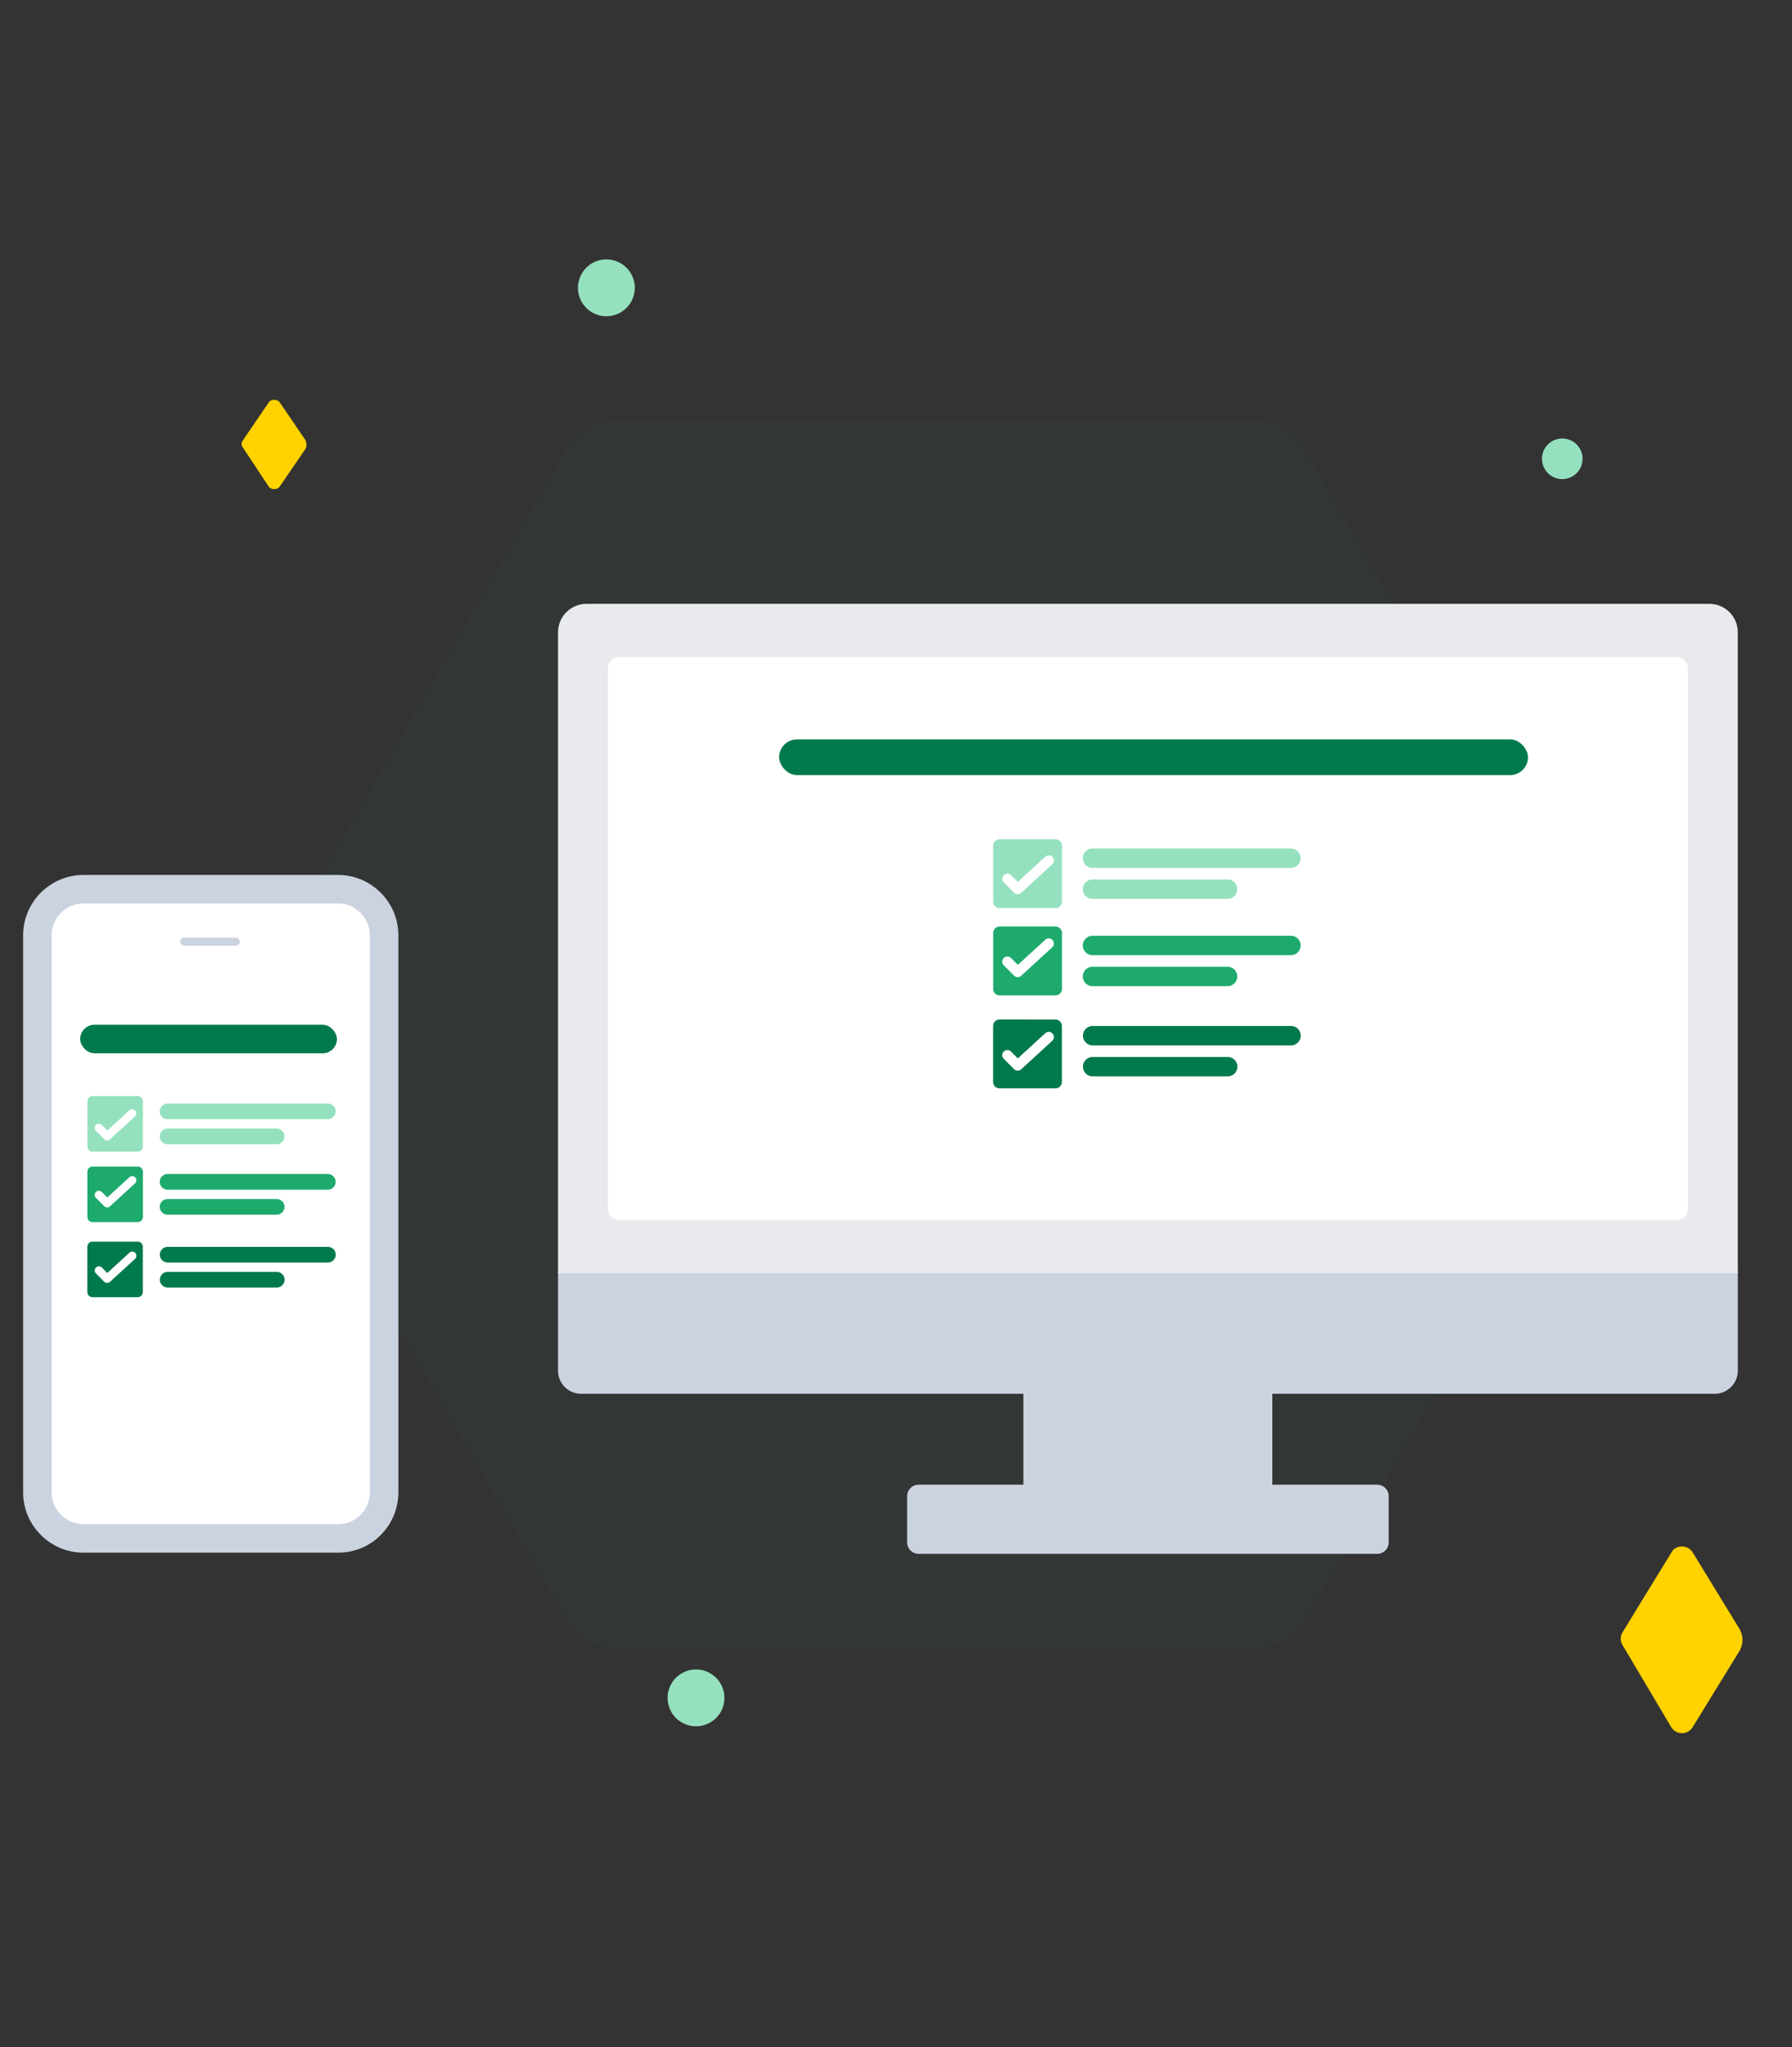 <svg width="408" height="466" fill="none" xmlns="http://www.w3.org/2000/svg"><rect width="100%" height="100%" fill="#333333" stroke="none"/><mask id="a" style="mask-type:alpha" maskUnits="userSpaceOnUse" x="0" y="0" width="408" height="466"><path d="M408 0H0v466h408V0Z" fill="#CFD5E2"/></mask><g mask="url(#a)"><path d="M355.698 109.049a4.62 4.62 0 1 0-.001-9.241 4.62 4.62 0 0 0 .001 9.241ZM138.061 71.985a6.468 6.468 0 1 0 0-12.936 6.468 6.468 0 0 0 0 12.936ZM158.468 392.936a6.468 6.468 0 1 0 0-12.936 6.468 6.468 0 0 0 0 12.936Z" fill="#95E1BF"/><path d="M69.371 99.924a2.179 2.179 0 0 1 0 2.521l-5.642 8.245c-.571.841-1.91.872-2.535.08-.018-.032-.054-.064-.072-.096l-.125-.19-5.785-8.753a1.186 1.186 0 0 1 .018-1.379c2.018-2.981 4.053-5.963 6.089-8.928.66-.634 1.874-.555 2.41.222l5.642 8.278ZM395.967 370.645a4.98 4.98 0 0 1 0 5.268l-10.588 17.228c-1.072 1.756-3.585 1.822-4.757.165-.034-.066-.101-.132-.134-.198l-.235-.398-10.855-18.288c-.536-.895-.536-2.021.033-2.883a3555.659 3555.659 0 0 1 11.425-18.653c1.24-1.325 3.518-1.159 4.523.464l10.588 17.295Z" fill="#FFD200"/><path d="m370.461 241.48-73.494 127.54c-2.193 3.661-6.094 5.98-10.359 5.98H139.499c-4.266 0-8.288-2.319-10.36-5.98L55.645 241.48a11.69 11.69 0 0 1 0-11.96l73.494-127.54c2.194-3.661 6.094-5.98 10.36-5.98h146.987c4.266 0 8.288 2.319 10.36 5.98l73.493 127.54c2.194 3.661 2.194 8.299.122 11.96Z" fill="#1DAA6C" fill-opacity=".04"/><path d="M289.685 316.731h-56.659v21.741h56.659v-21.741Z" fill="#CCD3E0"/><path d="M243.436 316.731h-10.41v21.741h10.41v-21.741Z" fill="#CCD3E0"/><path d="M316.18 351.059a2.63 2.63 0 0 1-2.623 2.623H209.155a2.631 2.631 0 0 1-2.624-2.623v-10.493a2.632 2.632 0 0 1 2.624-2.623h104.402a2.63 2.63 0 0 1 2.623 2.623v10.493ZM127.051 312.007c0 2.885 2.361 5.246 5.247 5.246h258.115c2.886 0 5.247-2.361 5.247-5.246v-22.7H127.051v22.7Z" fill="#CCD3E0"/><path d="M389.202 137.449H133.509c-3.551 0-6.458 2.905-6.458 6.457v145.926H395.66V143.906c0-3.552-2.907-6.457-6.458-6.457Z" fill="#E8EAEE"/><path d="M141.048 277.738a2.665 2.665 0 0 1-2.658-2.657V152.199a2.665 2.665 0 0 1 2.658-2.657h240.614a2.665 2.665 0 0 1 2.657 2.657v122.882a2.665 2.665 0 0 1-2.657 2.657H141.048Z" fill="#fff"/><path d="M241.787 205.23c0 .81-.662 1.472-1.471 1.472h-12.723c-.81 0-1.472-.662-1.472-1.472v-12.723c0-.809.662-1.471 1.472-1.471h12.723c.809 0 1.471.662 1.471 1.471v12.723ZM293.919 197.548h-45.175a2.207 2.207 0 1 1 0-4.414h45.175a2.207 2.207 0 1 1 0 4.414ZM279.496 204.604h-30.752a2.207 2.207 0 1 1 0-4.414h30.752a2.207 2.207 0 1 1 0 4.414Z" fill="#95E1BF"/><path d="M241.79 225.096c0 .809-.662 1.471-1.472 1.471h-12.723a1.475 1.475 0 0 1-1.471-1.471v-12.724c0-.809.662-1.471 1.471-1.471h12.723c.81 0 1.472.662 1.472 1.471v12.724Z" fill="#1DAA6C"/><path d="M241.772 246.26c0 .809-.663 1.472-1.472 1.472h-12.723a1.476 1.476 0 0 1-1.471-1.472v-12.723c0-.81.662-1.472 1.471-1.472H240.3c.809 0 1.472.662 1.472 1.472v12.723Z" fill="#007A4C"/><path fill-rule="evenodd" clip-rule="evenodd" d="M231.708 222.417a1.166 1.166 0 0 1-.829-.343l-2.345-2.345a1.172 1.172 0 0 1 1.658-1.659l1.552 1.552 6.207-5.691a1.17 1.17 0 0 1 1.969.597c.088.419-.06.853-.386 1.132l-7.036 6.449a1.166 1.166 0 0 1-.79.308ZM231.708 243.702c-.311 0-.61-.123-.829-.344l-2.345-2.345a1.172 1.172 0 0 1 1.658-1.658l1.552 1.551 6.207-5.691a1.173 1.173 0 1 1 1.583 1.729l-7.036 6.449a1.162 1.162 0 0 1-.79.309ZM231.708 203.531a1.17 1.17 0 0 1-.829-.344l-2.346-2.345a1.173 1.173 0 0 1 1.658-1.658l1.552 1.551 6.208-5.691a1.173 1.173 0 1 1 1.583 1.729l-7.036 6.449a1.166 1.166 0 0 1-.79.309Z" fill="#fff"/><path d="M293.919 217.412h-45.175a2.207 2.207 0 1 1 0-4.414h45.175a2.207 2.207 0 1 1 0 4.414ZM279.497 224.47h-30.753a2.207 2.207 0 1 1 0-4.415h30.753a2.207 2.207 0 0 1 0 4.415Z" fill="#1DAA6C"/><path d="M293.947 237.946h-45.175a2.207 2.207 0 1 1 0-4.414h45.175a2.206 2.206 0 1 1 0 4.414ZM279.526 245.003h-30.753a2.206 2.206 0 1 1 0-4.414h30.753a2.207 2.207 0 1 1 0 4.414Z" fill="#007A4C"/><rect x="177.39" y="168.302" width="170.503" height="8.119" rx="4.06" fill="#007A4C"/><path d="M19.003 350.172h57.959c5.895 0 10.492-4.741 10.492-10.492V212.895c0-5.778-4.714-10.492-10.492-10.492H19.003c-5.778 0-10.492 4.714-10.492 10.492V339.68c0 5.778 4.714 10.492 10.492 10.492Z" fill="#fff" stroke="#CCD3E0" stroke-width="6.495"/><rect x="41.009" y="213.425" width="13.584" height="1.811" rx=".906" fill="#CCD3E0"/><path d="M32.541 260.955c0 .653-.534 1.188-1.188 1.188H21.08a1.192 1.192 0 0 1-1.188-1.188v-10.273c0-.653.535-1.188 1.188-1.188h10.273c.654 0 1.188.535 1.188 1.188v10.273ZM74.63 254.752H38.157a1.781 1.781 0 1 1 0-3.564h36.475a1.782 1.782 0 1 1 0 3.564ZM62.986 260.45h-24.83a1.782 1.782 0 1 1 0-3.564h24.83a1.781 1.781 0 1 1 0 3.564Z" fill="#95E1BF"/><path d="M32.541 276.994c0 .653-.534 1.188-1.188 1.188H21.08a1.192 1.192 0 0 1-1.188-1.188v-10.273c0-.654.535-1.188 1.188-1.188h10.273c.654 0 1.188.534 1.188 1.188v10.273Z" fill="#1DAA6C"/><path d="M32.527 294.082c0 .653-.535 1.188-1.188 1.188H21.066a1.192 1.192 0 0 1-1.188-1.188v-10.273c0-.654.534-1.189 1.188-1.189h10.273c.653 0 1.188.535 1.188 1.189v10.273Z" fill="#007A4C"/><path fill-rule="evenodd" clip-rule="evenodd" d="M24.401 274.831a.948.948 0 0 1-.669-.277l-1.894-1.894a.947.947 0 0 1 1.34-1.339l1.252 1.253 5.012-4.595a.949.949 0 0 1 .938-.231.949.949 0 0 1 .34 1.627l-5.68 5.207a.943.943 0 0 1-.639.249ZM24.401 292.017a.94.94 0 0 1-.669-.277l-1.894-1.894a.947.947 0 0 1 1.34-1.338l1.252 1.252 5.012-4.595a.948.948 0 0 1 1.59.482.947.947 0 0 1-.312.914l-5.68 5.207a.943.943 0 0 1-.639.249ZM24.401 259.582a.94.94 0 0 1-.669-.277l-1.894-1.894a.947.947 0 0 1 1.34-1.339l1.252 1.253 5.012-4.595a.946.946 0 1 1 1.278 1.396l-5.68 5.207a.943.943 0 0 1-.639.249Z" fill="#fff"/><path d="M74.632 270.791H38.157a1.782 1.782 0 1 1 0-3.564h36.475a1.781 1.781 0 1 1 0 3.564ZM62.987 276.488h-24.83a1.781 1.781 0 1 1 0-3.564h24.83a1.782 1.782 0 1 1 0 3.564Z" fill="#1DAA6C"/><path d="M74.654 287.369H38.18a1.781 1.781 0 1 1 0-3.564h36.474a1.782 1.782 0 1 1 0 3.564ZM63.01 293.068H38.18a1.781 1.781 0 1 1 0-3.564h24.83a1.782 1.782 0 1 1 0 3.564Z" fill="#007A4C"/><rect x="18.254" y="233.256" width="58.458" height="6.495" rx="3.248" fill="#007A4C"/></g></svg>